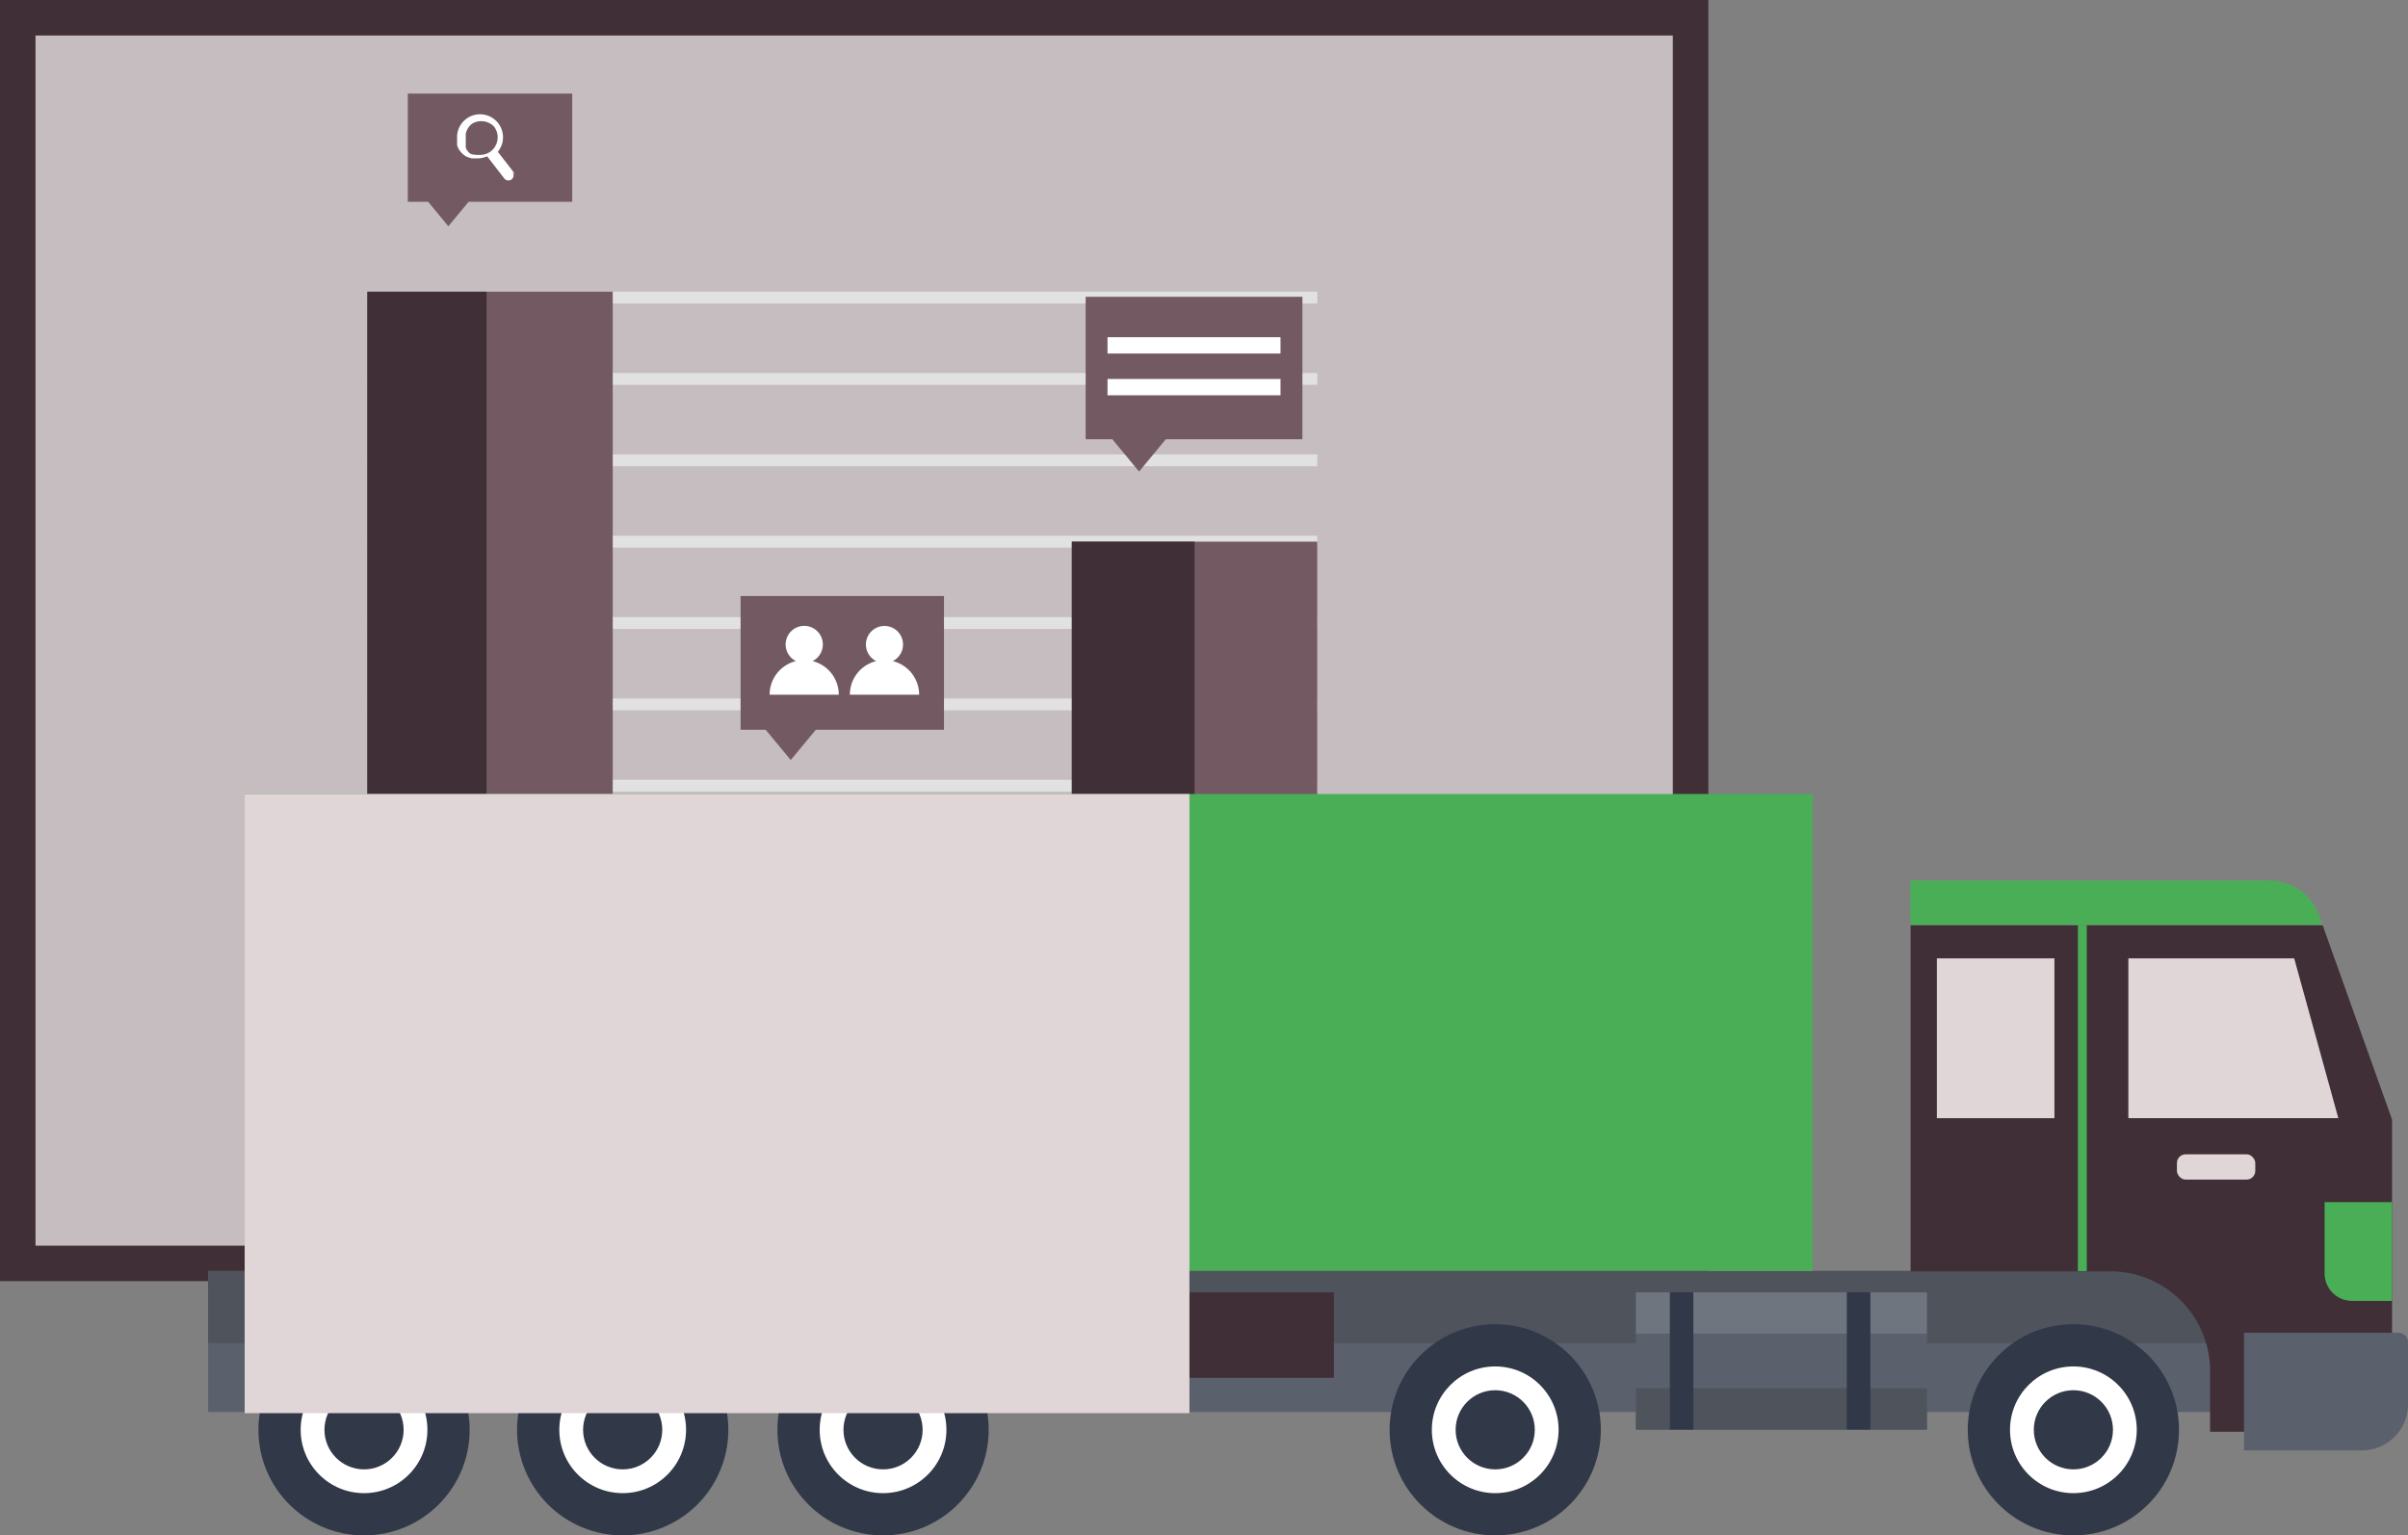 <svg xmlns="http://www.w3.org/2000/svg" width="542.6" height="346.05" viewBox="0 0 542.6 346.05"><rect x="0" y="0" width="542.6" height="346.05" fill="#808080" stroke="none"/><title>illus-transport-2</title><g style="isolation:isolate"><g id="Calque_1" data-name="Calque 1"><rect x="4" y="4" width="376.94" height="280.75" fill="#c5bdc0" stroke="#402f36" stroke-miterlimit="10" stroke-width="8"/><rect x="82.77" y="65.74" width="214.06" height="2.66" fill="#e2e1e1"/><rect x="82.77" y="84.07" width="214.06" height="2.66" fill="#e2e1e1"/><rect x="82.77" y="102.41" width="214.06" height="2.67" fill="#e2e1e1"/><rect x="82.77" y="120.75" width="214.06" height="2.67" fill="#e2e1e1"/><rect x="82.77" y="139.08" width="214.06" height="2.67" fill="#e2e1e1"/><rect x="82.77" y="157.42" width="214.06" height="2.67" fill="#e2e1e1"/><rect x="82.77" y="175.75" width="214.06" height="2.67" fill="#e2e1e1"/><rect x="82.77" y="194.09" width="214.06" height="2.67" fill="#e2e1e1"/><rect x="82.77" y="212.42" width="214.06" height="2.67" fill="#e2e1e1"/><rect x="82.77" y="230.76" width="214.06" height="2.66" fill="#e2e1e1"/><rect x="82.77" y="249.1" width="214.06" height="2.66" fill="#e2e1e1"/><polygon points="244.63 66.89 244.63 99 250.65 99 256.67 106.28 262.69 99 293.47 99 293.47 66.89 244.63 66.89" fill="#735a62"/><polygon points="166.88 134.34 166.88 164.47 172.53 164.47 178.18 171.3 183.83 164.47 212.71 164.47 212.71 134.34 166.88 134.34" fill="#735a62"/><polygon points="91.89 21.1 91.89 45.47 96.46 45.47 101.03 50.99 105.6 45.47 128.94 45.47 128.94 21.1 91.89 21.1" fill="#735a62"/><rect x="249.56" y="76" width="38.98" height="3.68" fill="#fff"/><rect x="249.56" y="85.41" width="38.98" height="3.68" fill="#fff"/><rect x="82.77" y="65.74" width="55.3" height="197.96" fill="#735a62"/><rect x="162.14" y="184.51" width="55.3" height="79.18" fill="#735a62"/><rect x="241.52" y="122.08" width="55.3" height="141.62" fill="#735a62"/><path d="M183.09,149a4.19,4.19,0,1,0-3.74,0,7.79,7.79,0,0,0-5.93,7.57H189A7.79,7.79,0,0,0,183.09,149Z" fill="#fff"/><path d="M201.17,149a4.18,4.18,0,1,0-3.74,0,7.79,7.79,0,0,0-5.93,7.57h15.61A7.8,7.8,0,0,0,201.17,149Z" fill="#fff"/><path d="M116.05,39.21l-3.87-5A5.18,5.18,0,1,0,103,30.55h0c0,.08,0,.16,0,.24v.27a1.79,1.79,0,0,0,0,.23v0a1.49,1.49,0,0,0,0,.21s0,.05,0,.08a1.11,1.11,0,0,0,0,.17s0,.06,0,.09l0,.15a.44.44,0,0,1,0,.1.83.83,0,0,1,0,.15l0,.12a.56.56,0,0,1,0,.12.78.78,0,0,0,0,.14l0,.1.06.15,0,.09.06.14.05.09.09.17,0,.06a2,2,0,0,0,.11.2l0,0,.13.2,0,0,.16.21.16.21a.46.46,0,0,1,.07.07l.11.12.09.09.09.1.11.09.09.08.11.09.08.07.12.09.09.06.13.09.08.05.14.09.07,0,.16.08.07,0,.16.08.06,0,.18.07.05,0,.19.07h0l.19.07h0l.21,0h0l.22,0h0l.23,0h0l.24,0h0l.25,0h0a5.22,5.22,0,0,0,2.35-.48l3.87,5a1.17,1.17,0,1,0,1.85-1.44Zm-4.74-10.7a4,4,0,0,1-.71,5.59l0,0a3.91,3.91,0,0,1-2.35.81h-.4l-.17,0h0l-.17,0h0l-.16,0h0l-.16,0h0l-.15-.05h0l-.14,0,0,0-.13,0-.06,0a.67.67,0,0,1-.12-.06l-.05,0-.12,0-.06,0-.1-.07-.07,0-.09-.06-.07,0-.09-.07-.07-.06-.08-.06-.08-.07-.07-.07-.08-.07-.06-.07-.09-.09,0-.06s-.09-.1-.13-.16l-.12-.16,0,0a1,1,0,0,1-.09-.13.16.16,0,0,1,0-.07l-.06-.1a.3.3,0,0,1,0-.08l-.06-.1,0-.08,0-.1,0-.09a.36.36,0,0,1,0-.09.36.36,0,0,0,0-.09l0-.09a1.35,1.35,0,0,1,0-.19l0-.11a.24.24,0,0,0,0-.08.5.5,0,0,0,0-.12s0,0,0-.07,0-.09,0-.13,0,0,0-.06,0-.09,0-.14a.09.09,0,0,0,0-.05V31a.85.85,0,0,1,0-.16v0a1,1,0,0,1,0-.17v0c0-.06,0-.12,0-.17v0a1.1,1.1,0,0,1,0-.18h0c0-.06,0-.12,0-.18h0a4,4,0,0,1,1.28-2.14h0l.15-.12,0,0A4,4,0,0,1,111.31,28.51Z" fill="#fff"/><rect x="82.77" y="65.74" width="26.87" height="197.96" fill="#402f36"/><rect x="162.14" y="184.51" width="27.65" height="79.18" fill="#402f36"/><rect x="241.52" y="122.08" width="27.65" height="141.62" fill="#402f36"/><rect x="46.9" y="286.45" width="466.43" height="31.81" fill="#5b616c"/><rect x="46.9" y="286.45" width="466.43" height="16.27" fill="#4e535c"/><circle cx="467.2" cy="322.25" r="23.8" fill="#313848"/><circle cx="467.2" cy="322.25" r="14.28" fill="#fff"/><circle cx="467.2" cy="322.25" r="8.92" fill="#313848"/><circle cx="336.92" cy="322.25" r="23.8" fill="#313848"/><circle cx="336.92" cy="322.25" r="14.28" fill="#fff"/><circle cx="336.92" cy="322.25" r="8.92" fill="#313848"/><circle cx="82.03" cy="322.25" r="23.8" fill="#313848"/><circle cx="82.03" cy="322.25" r="14.28" fill="#fff"/><circle cx="82.03" cy="322.25" r="8.92" fill="#313848"/><circle cx="198.98" cy="322.25" r="23.8" fill="#313848"/><circle cx="198.98" cy="322.25" r="14.28" fill="#fff"/><circle cx="198.98" cy="322.25" r="8.92" fill="#313848"/><circle cx="140.31" cy="322.25" r="23.8" transform="translate(-211.1 328.56) rotate(-67.5)" fill="#313848"/><circle cx="140.31" cy="322.25" r="14.28" fill="#fff"/><circle cx="140.31" cy="322.25" r="8.92" fill="#313848"/><path d="M539,252.31V322.7H498V309a22.48,22.48,0,0,0-22.48-22.47h-45v-78h92.85Z" fill="#402f36"/><rect x="468.21" y="208.45" width="2.01" height="78.03" fill="#4aae57"/><rect x="436.44" y="216" width="26.49" height="36.02" fill="#e0d5d7"/><polygon points="479.59 216 479.59 252.01 526.9 252.01 516.96 216 479.59 216" fill="#e0d5d7"/><path d="M523.31,208.45H430.46v-10H511.4a11.85,11.85,0,0,1,11.15,7.86Z" fill="#4aae57"/><rect x="55.13" y="178.95" width="353.32" height="107.5" fill="#4aae57"/><rect x="490.53" y="260.16" width="17.66" height="5.7" rx="1.96" fill="#e0d5d7"/><path d="M505.65,300.37h34.79a2.16,2.16,0,0,1,2.16,2.16v14a10.36,10.36,0,0,1-10.36,10.36H505.65a0,0,0,0,1,0,0V300.37A0,0,0,0,1,505.65,300.37Z" fill="#5b616c"/><rect x="368.63" y="291.26" width="65.56" height="30.96" fill="#5b616c"/><rect x="235.01" y="291.26" width="65.56" height="19.28" fill="#402f36"/><rect x="368.63" y="312.89" width="65.56" height="9.32" fill="#4e535c"/><rect x="368.63" y="291.26" width="65.56" height="9.32" fill="#6e757f"/><polygon points="376.27 291.25 376.27 300.58 376.27 312.89 376.27 322.21 381.57 322.21 381.57 312.89 381.57 300.58 381.57 291.25 376.27 291.25" fill="#313848"/><polygon points="416.15 291.25 416.15 300.58 416.15 312.89 416.15 322.21 421.46 322.21 421.46 312.89 421.46 300.58 421.46 291.25 416.15 291.25" fill="#313848"/><path d="M539,270.94V293.2H530a6.19,6.19,0,0,1-6.19-6.19V270.94Z" fill="#4aae57"/><g style="mix-blend-mode:multiply"><polygon points="268.02 178.96 55.13 178.96 55.13 284.31 55.13 300.66 55.13 318.5 268.02 318.5 268.02 178.96" fill="#e0d5d7"/></g></g></g></svg>